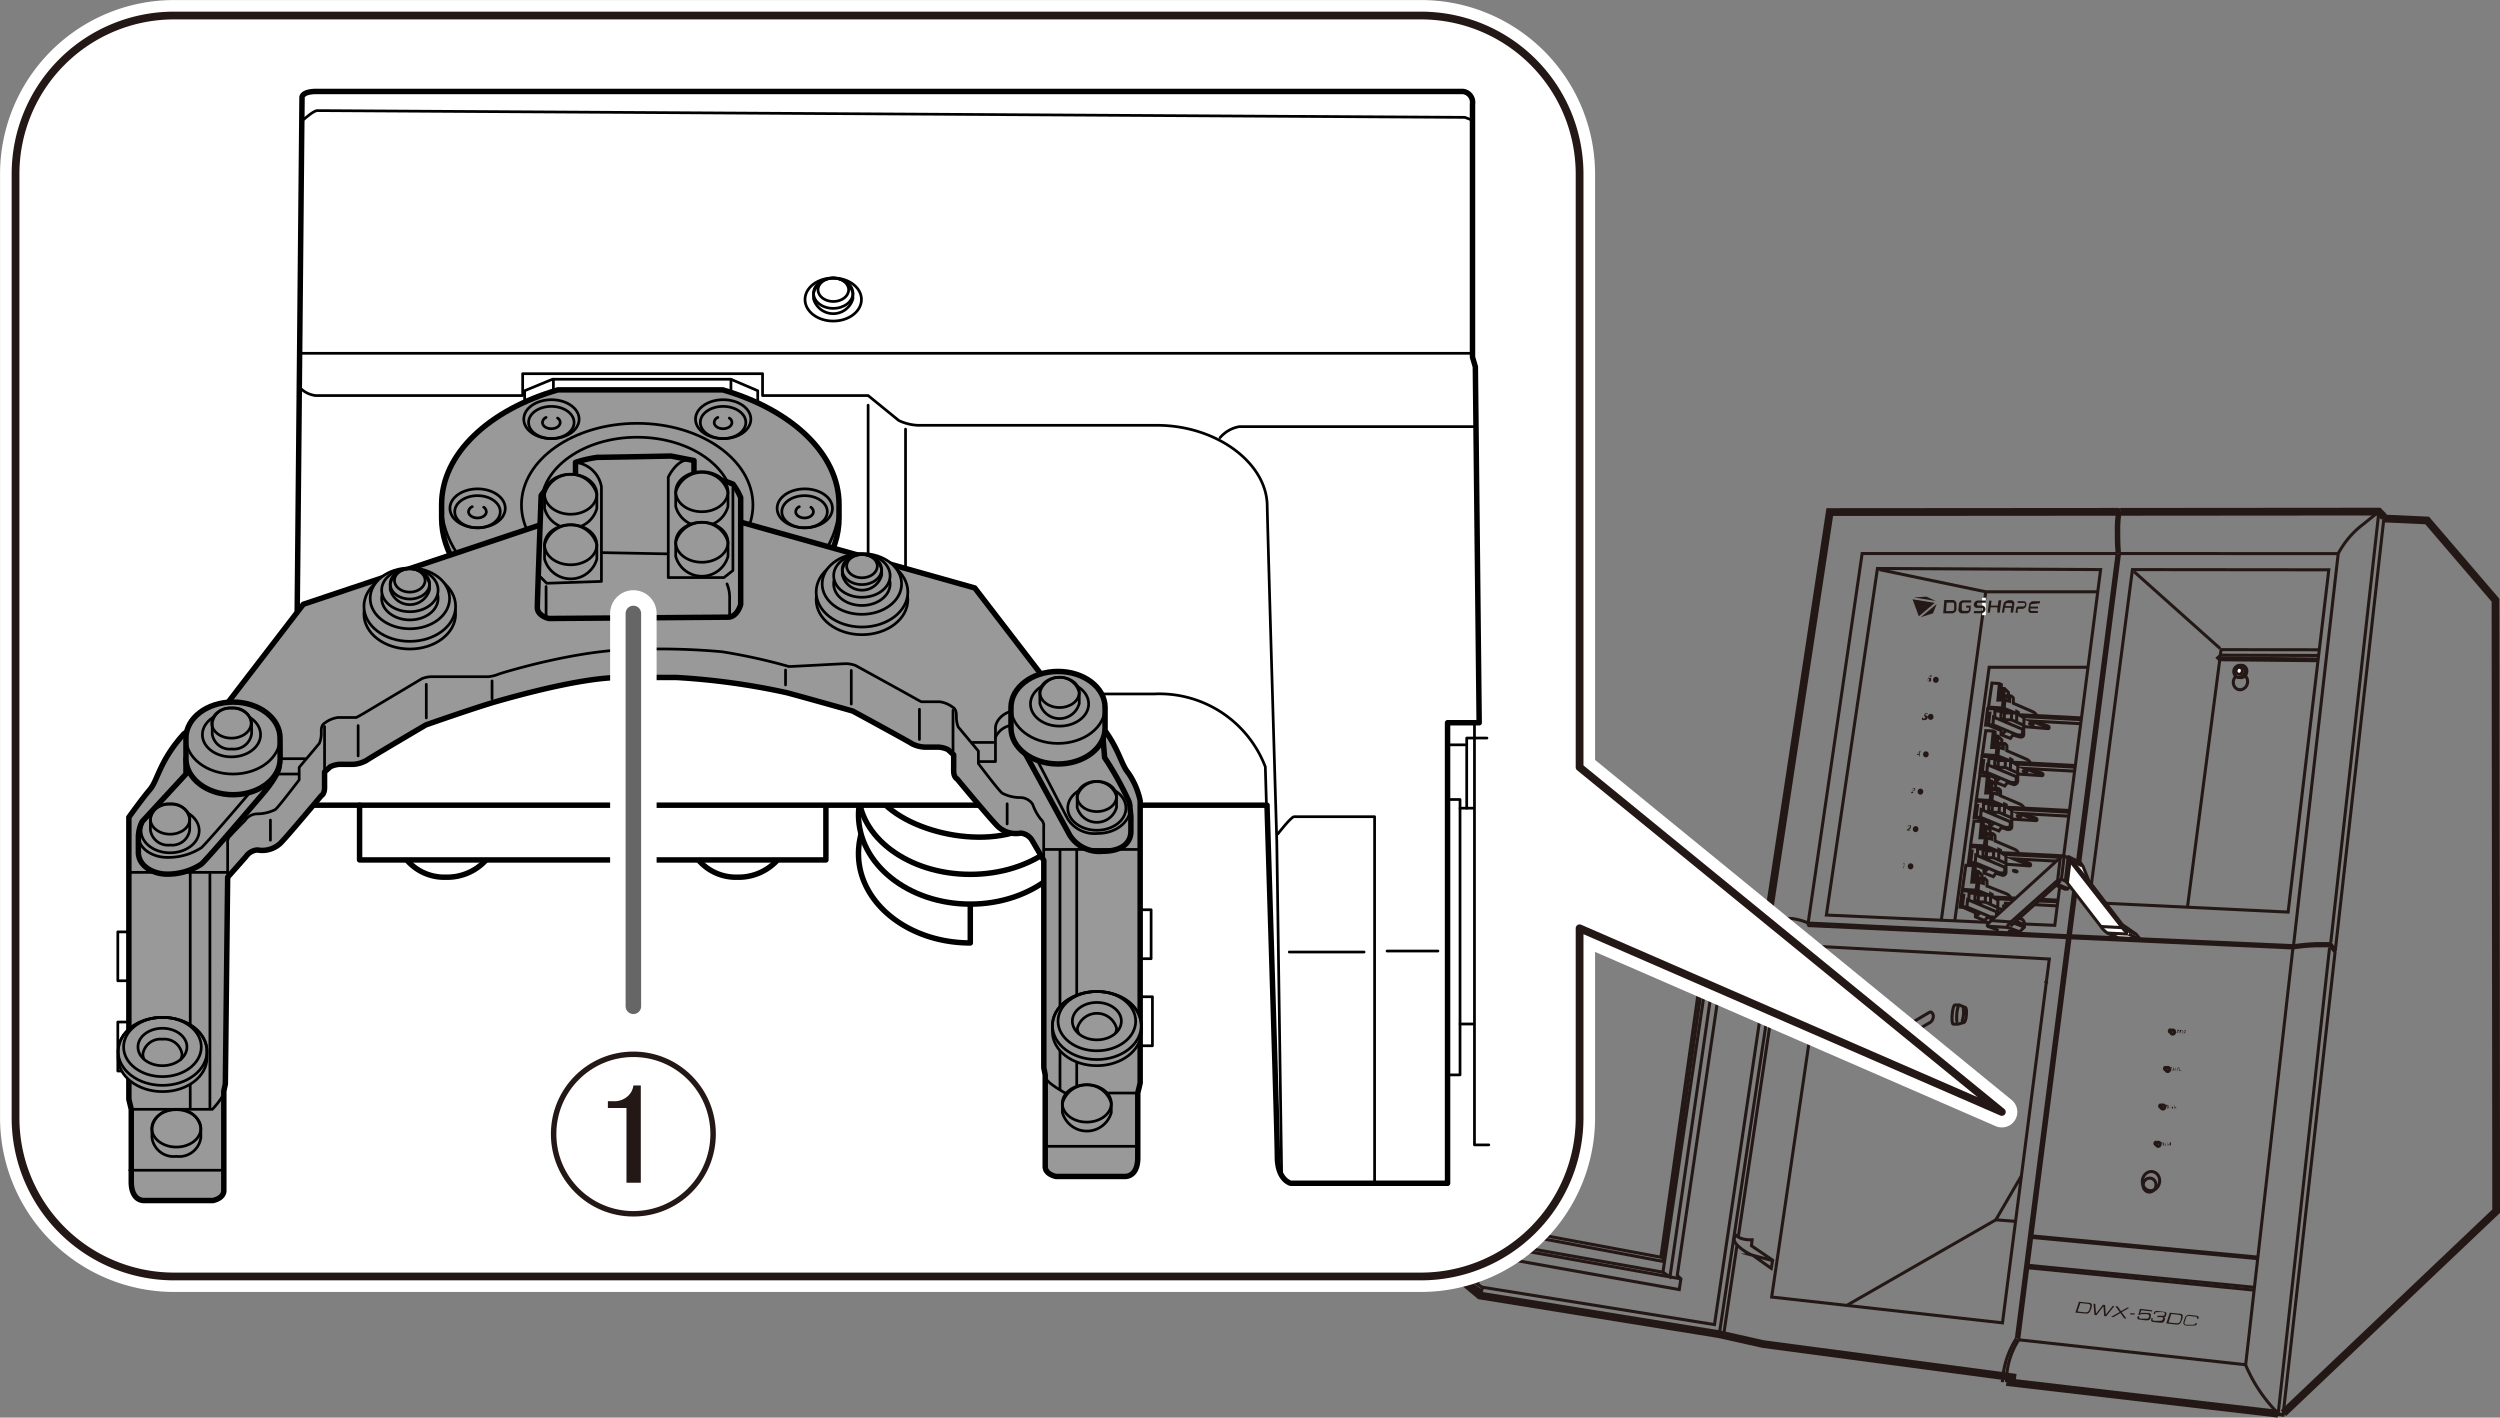 <svg xmlns="http://www.w3.org/2000/svg" width="80.63mm" height="45.72mm" viewBox="0 0 228.54 129.59"><rect x="0" y="0" width="228.54" height="129.59" fill="#808080" stroke="none"/><defs><style>.cls-1,.cls-10,.cls-11,.cls-13,.cls-14,.cls-18,.cls-19,.cls-2,.cls-23,.cls-24,.cls-5,.cls-6,.cls-7,.cls-8{fill:none;}.cls-1,.cls-10,.cls-11,.cls-13,.cls-14,.cls-16,.cls-2,.cls-24,.cls-4,.cls-5,.cls-6,.cls-7,.cls-8,.cls-9{stroke:#231815;}.cls-1,.cls-2,.cls-9{stroke-miterlimit:10;}.cls-1,.cls-13{stroke-width:0.71px;}.cls-10,.cls-11,.cls-14,.cls-2,.cls-4,.cls-5,.cls-6,.cls-7,.cls-8,.cls-9{stroke-width:0.28px;}.cls-3{fill:#231815;}.cls-12,.cls-15,.cls-16,.cls-17,.cls-22,.cls-25,.cls-26,.cls-4,.cls-9{fill:#fff;}.cls-11,.cls-15,.cls-16,.cls-17,.cls-18,.cls-19,.cls-20,.cls-21,.cls-22,.cls-4{stroke-linejoin:round;}.cls-5{stroke-miterlimit:10;}.cls-6{stroke-miterlimit:9.96;}.cls-7{stroke-miterlimit:10;}.cls-8{stroke-miterlimit:10;}.cls-10{stroke-miterlimit:10;}.cls-13,.cls-14{stroke-miterlimit:10;}.cls-15,.cls-23,.cls-25{stroke:#fff;}.cls-15{stroke-width:2.83px;}.cls-16{stroke-width:0.71px;}.cls-17,.cls-18,.cls-19,.cls-20,.cls-21,.cls-22{stroke:#000;}.cls-17,.cls-18,.cls-19,.cls-20,.cls-21,.cls-22,.cls-25,.cls-26{stroke-linecap:round;}.cls-17,.cls-18,.cls-20,.cls-24{stroke-width:0.5px;}.cls-19,.cls-21,.cls-22{stroke-width:0.25px;}.cls-20,.cls-21{fill:#999;}.cls-23{stroke-width:1.5px;}.cls-25{stroke-width:4.25px;}.cls-26{stroke:#666;stroke-width:1.42px;}</style></defs><g id="レイヤー_3" data-name="レイヤー 3"><g id="レイヤー_3-2" data-name="レイヤー 3"><polyline class="cls-1" points="217.94 47.4 221.88 47.58 228.13 54.87 228.19 110.72 208.74 129.19"/><polyline class="cls-2" points="193.76 50.6 189.26 85.54 209.66 86.45"/><polyline class="cls-2" points="217.94 47.26 213.49 86.83 213.31 86.84"/><polyline class="cls-1" points="193.82 46.79 217.46 46.77 217.94 47.26"/><path class="cls-2" d="M193.76,50.6a17.88,17.88,0,0,1-.07-1.94,9,9,0,0,1,.13-1.87"/><polyline class="cls-2" points="209.73 86.64 209.66 86.47 213.75 50.61 193.76 50.6"/><path class="cls-2" d="M209.66,86.46a17.66,17.66,0,0,1,2.18-.2h1.07a.22.22,0,0,1,.19.06l.39.5"/><polyline class="cls-2" points="193.54 50.6 189.04 85.54 165.29 84.38"/><path class="cls-2" d="M193.6,46.79a8.33,8.33,0,0,0-.13,1.87,17.88,17.88,0,0,0,.07,1.94"/><polyline class="cls-1" points="193.81 46.84 193.6 46.79 167.27 46.81 161.62 84.01 161.67 84.16"/><path class="cls-2" d="M213.75,50.61a8.17,8.17,0,0,1,2-2.46l1.72-1.38-4.4,39.4"/><polyline class="cls-2" points="165.29 84.4 170.23 50.6 193.54 50.6"/><path class="cls-2" d="M161.62,84a.23.23,0,0,1,.2-.1l2,.07a5.58,5.58,0,0,1,1.5.42"/><polygon class="cls-3" points="192.24 119.28 192.44 119.3 192.5 120.18 193.14 119.38 193.28 119.4 192.54 120.33 192.36 120.31 192.29 119.41 191.65 120.23 191.47 120.21 191.38 119.18 191.54 119.2 191.61 120.08 192.24 119.28"/><path class="cls-3" d="M190.05,119l.84.09c.35,0,.41.15.28.54s-.26.5-.61.44l-.84-.08Zm1,.57c.1-.29,0-.35-.15-.37l-.72-.08-.26.77.7.08c.17,0,.3,0,.4-.3Z"/><polygon class="cls-3" points="194.65 119.55 194.47 119.53 193.89 119.86 193.59 119.43 193.38 119.41 193.77 119.94 192.99 120.38 193.2 120.41 193.84 120.03 194.19 120.52 194.39 120.54 193.96 119.96 194.65 119.55"/><path class="cls-3" d="M194.74,120.06l.4,0,0,.11-.41,0Z"/><path class="cls-3" d="M195.62,119.65l1.12.13,0,.11-1-.11-.1.31h0c.08-.08.14-.09.35-.07l.34,0c.24,0,.35.1.28.32l0,.12c-.06.17-.14.27-.5.24l-.47-.06c-.24,0-.29-.12-.22-.32v0h.13c0,.13,0,.21.15.23l.39,0c.29,0,.32,0,.38-.2v0c0-.14,0-.19-.22-.22l-.4,0c-.11,0-.18,0-.25.08h-.12Z"/><path class="cls-3" d="M197.26,120.28l.4,0c.18,0,.2,0,.23-.14s0-.17-.18-.19l-.41,0c-.19,0-.26,0-.29.1l0,.07h-.13v-.06a.31.31,0,0,1,.38-.21l.5.06c.28,0,.32.11.27.29s-.1.2-.24.22h0c.11,0,.16.07.1.25s-.1.28-.5.24l-.44-.05c-.28,0-.35-.11-.28-.29v-.07h.13c-.05.16-.05.21.15.24l.4,0c.27,0,.31,0,.37-.14s0-.18-.12-.19l-.43,0Z"/><path class="cls-3" d="M198.36,120l.84.09c.35,0,.41.15.28.54s-.26.5-.61.45l-.84-.1Zm1,.57c.09-.29,0-.35-.16-.37l-.71-.08-.25.77.71.08c.17,0,.3,0,.4-.3Z"/><path class="cls-3" d="M200.38,121.1l-.5,0c-.13,0-.23-.07-.17-.24l.12-.37a.26.26,0,0,1,.31-.19l.5.06c.13,0,.23,0,.19.19H201v0c0-.13,0-.25-.25-.28l-.54-.06a.41.41,0,0,0-.49.29v0l-.09.27c-.09.25,0,.38.25.41l.53,0c.29,0,.38,0,.44-.22h-.13C200.63,121.09,200.57,121.12,200.38,121.1Z"/><polygon class="cls-2" points="194.94 52.07 212.89 52.09 209.17 83.38 190.97 82.5 194.94 52.07"/><polyline class="cls-2" points="202.97 59.91 203.04 59.39 212 59.4"/><line class="cls-2" x1="199.97" y1="82.92" x2="202.92" y2="60.32"/><line class="cls-2" x1="195.08" y1="52.25" x2="202.95" y2="59.28"/><polyline class="cls-2" points="181.78 84.32 166.96 83.65 171.63 51.97 192.03 52.07 188.65 78.26"/><polyline class="cls-2" points="188.29 81.07 187.84 84.59 185.09 84.47"/><polygon class="cls-2" points="166.66 86.54 187.34 87.67 183.06 120.93 161.96 118.57 166.66 86.54"/><polyline class="cls-2" points="191.75 54.1 181.53 54.1 177.47 84.11"/><polyline class="cls-2" points="190.87 61 181.84 61 178.7 84.16"/><line class="cls-2" x1="171.81" y1="52.07" x2="181.53" y2="54.1"/><polyline class="cls-2" points="184.24 111.65 182.45 111.51 184.79 107.49"/><line class="cls-2" x1="182.45" y1="111.51" x2="168.83" y2="119.33"/><line class="cls-2" x1="165.29" y1="84.4" x2="165.31" y2="84.61"/><path class="cls-2" d="M183.05,126.35a8.16,8.16,0,0,1,1.28-4"/><path class="cls-2" d="M206.49,129.12l2.22.24,4.75-42.3s-.34-.46-.41-.54a.19.19,0,0,0-.18-.06H211.8a17.65,17.65,0,0,0-2.19.2l-4.32,38.1-20.74-2.28"/><path class="cls-2" d="M183.42,126.34a7,7,0,0,1,1.14-3.88"/><line class="cls-1" x1="208.26" y1="129.24" x2="183.42" y2="126.34"/><line class="cls-2" x1="212.96" y1="86.63" x2="208.26" y2="129.24"/><path class="cls-2" d="M205.29,124.79a14,14,0,0,0,3,4.45l.45.12"/><polyline class="cls-2" points="184.33 122.33 189.01 85.72 165.24 84.61"/><polyline class="cls-2" points="184.54 122.46 185.37 115.89 206.06 117.94"/><polyline class="cls-2" points="206.07 117.68 185.4 115.67 185.73 113.12 206.38 115.06"/><polyline class="cls-2" points="209.62 86.66 189.24 85.73 185.75 112.98 206.39 114.92"/><path class="cls-4" d="M194,84.51l1.28.89.28.34c.06.08-.05.07-.05.07l-1.87-.09-.93-.39a2.12,2.12,0,0,1-.66-.64l-3-3.89c-.22-.3-.25-.25-.25-.25l.26-2.19c0-.1.13,0,.13,0l1,.5.23.33.53,1.32Z"/><line class="cls-2" x1="186.96" y1="89.66" x2="187.15" y2="89.93"/><path class="cls-2" d="M183.55,85.13l1.07.05.44-.42v-.21a.55.55,0,0,0-.19-.5l-.28-.11,3.36-3,.81.34H189l.19-.21"/><path class="cls-2" d="M188.73,80.5l-.27-.12a1.12,1.12,0,0,0-.64.34l-4,3.57-.22.24s-.18.19,0,.26l1,.39"/><line class="cls-2" x1="187.95" y1="80.92" x2="188.38" y2="80.52"/><line class="cls-2" x1="188.03" y1="80.82" x2="188.99" y2="81.22"/><path class="cls-2" d="M189,78.4l-.26-.14s-.18-.07-.69.4l-6,5.47-.35.37s-.13.14.09.21l.91.34"/><line class="cls-2" x1="181.67" y1="84.67" x2="183.62" y2="84.79"/><line class="cls-2" x1="181.97" y1="84.15" x2="183.84" y2="84.28"/><line class="cls-2" x1="184.6" y1="83.94" x2="183.79" y2="84.66"/><line class="cls-2" x1="185.07" y1="84.55" x2="184.3" y2="84.23"/><line class="cls-2" x1="185.07" y1="84.76" x2="184.14" y2="84.4"/><ellipse class="cls-5" cx="198.62" cy="94.35" rx="0.19" ry="0.17" transform="translate(70.56 273.1) rotate(-79.79)"/><ellipse class="cls-5" cx="198.4" cy="94.25" rx="0.1" ry="0.09" transform="translate(70.47 272.8) rotate(-79.79)"/><ellipse class="cls-5" cx="198.17" cy="97.76" rx="0.19" ry="0.17" transform="translate(66.83 275.47) rotate(-79.79)"/><ellipse class="cls-5" cx="197.95" cy="97.67" rx="0.1" ry="0.09" transform="translate(66.74 275.18) rotate(-79.79)"/><path class="cls-3" d="M198.56,97.77h0l0,.08a.06.06,0,0,1-.06,0,0,0,0,0,1-.05,0l0-.06v-.17l0-.06h.11l0,.07h0v0h-.08v.23h.08Z"/><path class="cls-3" d="M198.6,97.89l.09-.32h0l.08.33h0v-.1h-.09l0,.1Zm.06-.13h.08v-.1Z"/><path class="cls-3" d="M198.82,97.9v-.32h0l.13.26v-.25h0v.32h0l-.1-.26v.25Z"/><path class="cls-3" d="M199.18,97.81h0a.09.09,0,0,1,0,.07.06.06,0,0,1-.06,0,0,0,0,0,1-.05,0,.07.07,0,0,1,0-.06.25.25,0,0,1,0-.17l0-.06h.06l.05,0a.11.11,0,0,1,0,.07h0v0h-.08v.23h.08A.06.06,0,0,0,199.18,97.81Z"/><path class="cls-3" d="M199.24,97.92v-.31h.16v0h-.13v.1h.12v0h-.11v.11h.13v0Z"/><path class="cls-3" d="M199.44,97.93v-.31h0v.28h.1v0Z"/><path class="cls-3" d="M198.87,94.44v-.31H199v0h-.12v.1H199v0h-.11v.11H199v0Z"/><path class="cls-3" d="M199.05,94.45v-.31h.13a0,0,0,0,1,0,0,0,0,0,0,1,0,0,.06.06,0,0,1,0,.06,0,0,0,0,1,0,0h0v0l0,.09h0l0-.06v0h-.06v.16Zm0-.17h.08v0a0,0,0,0,0,0,0,0,0,0,0,0,0,0h-.07Z"/><path class="cls-3" d="M199.26,94.46v-.31h.14v.13a.05.05,0,0,1-.05,0h0v0l0,.09h0v-.12h0v.14Zm0-.17h.09v0a0,0,0,0,0,0,0h-.06Z"/><path class="cls-3" d="M199.48,94.32a.18.18,0,0,1,0-.12.08.08,0,0,1,.07,0s0,0,0,0a.09.09,0,0,1,0,.06.11.11,0,0,1,0,.08.11.11,0,0,1,0,.08s0,0,0,.06a0,0,0,0,1,0,0,.09.09,0,0,1-.06,0,.33.33,0,0,1,0-.06A.13.13,0,0,1,199.48,94.32Zm0,0a.14.14,0,0,0,0,.09s0,0,.05,0,0,0,.05,0a.14.14,0,0,0,0-.09v-.07l0,0a0,0,0,0,0,0,0,.05.05,0,0,0-.05,0A.17.17,0,0,0,199.48,94.32Z"/><path class="cls-3" d="M199.69,94.49v-.31h.13v.13a.05.05,0,0,1,0,0h0v0l0,.09h0l0-.07v-.05h-.05v.14Zm0-.18h.09v-.06h-.1Z"/><ellipse class="cls-5" cx="197.74" cy="101.2" rx="0.19" ry="0.17" transform="translate(63.08 277.87) rotate(-79.79)"/><ellipse class="cls-5" cx="197.51" cy="101.11" rx="0.1" ry="0.09" transform="translate(62.99 277.57) rotate(-79.79)"/><ellipse class="cls-5" cx="197.3" cy="104.61" rx="0.19" ry="0.17" transform="translate(59.37 280.24) rotate(-79.79)"/><ellipse class="cls-6" cx="196.5" cy="108.32" rx="0.64" ry="0.59" transform="translate(54.46 282.03) rotate(-79.59)"/><ellipse class="cls-5" cx="196.64" cy="107.97" rx="0.88" ry="0.79" transform="translate(55.52 282.36) rotate(-79.79)"/><ellipse class="cls-5" cx="197.07" cy="104.52" rx="0.1" ry="0.09" transform="translate(59.28 279.94) rotate(-79.79)"/><path class="cls-3" d="M198,101.33V101h.15v.14H198Zm0-.17h.06s0,0,0,0,0,0,0,0a0,0,0,0,0,0,0H198Z"/><path class="cls-3" d="M198.12,101.33l.09-.32h0l.09.33h0l0-.1h-.09v.1Zm.07-.13h.07v-.1Z"/><path class="cls-3" d="M198.48,101h0v.26s0,0,0,0h-.1V101h0v.27h.08a.11.11,0,0,0,0-.08Z"/><path class="cls-3" d="M198.57,101.24h0s0,0,0,0h.06a0,0,0,0,0,0,0h-.08v-.12l0,0h.08s0,0,0,0v0h0v0h-.08v.06h.1v.16h-.1l0,0A.14.14,0,0,1,198.57,101.24Z"/><path class="cls-3" d="M198.78,101.35V101h.15v0h-.12v.09h.12v0h-.12v.13H199v0Z"/><path class="cls-3" d="M197.54,104.71v-.31h.1v.14h-.11v.17Zm0-.16h.08v-.08h-.07Z"/><path class="cls-3" d="M197.71,104.57a.24.24,0,0,1,0-.12s0,0,.07,0h.05l0,.06a.14.14,0,0,1,0,.09.11.11,0,0,1,0,.08.09.09,0,0,1,0,.06,0,0,0,0,1,0,0,0,0,0,0,1-.05,0s0,0,0-.06A.13.13,0,0,1,197.71,104.57Zm0,0a.14.14,0,0,0,0,.09.05.05,0,0,0,0,0s0,0,.05,0v-.21h-.08a.17.17,0,0,0,0,.12Z"/><path class="cls-3" d="M198,104.73l0-.31h0v.21l0-.21h0v.16a.24.24,0,0,1,0,.12v-.07l0-.2h0l-.06.31h0l0-.24v0l0,.24Z"/><path class="cls-3" d="M198.16,104.74v-.31h.14v0h-.12v.09h.11v0h-.11v.11h.12v0Z"/><path class="cls-3" d="M198.34,104.75v-.31h.12a0,0,0,0,1,0,0v.1a0,0,0,0,1,0,0h0v0l0,.09h0v-.11h0v.14Zm0-.17h.08v0a0,0,0,0,0,0,0h-.09Z"/><path class="cls-3" d="M174.05,79.36H174l.08-.43L174,79l-.07,0V79l.1-.07.07-.07h0Z"/><path class="cls-3" d="M174.63,75.86v.06h-.34v0l.06-.08.09-.08.15-.12a.35.35,0,0,0,0-.08.09.09,0,0,0,0-.07.09.09,0,0,0-.06,0,.11.11,0,0,0-.08,0,.2.2,0,0,0,0,.08h-.06a.37.37,0,0,1,.07-.12.25.25,0,0,1,.12,0,.12.12,0,0,1,.1,0,.11.11,0,0,1,0,.11.14.14,0,0,1,0,.06l0,.07-.12.1-.08.07,0,0Z"/><path class="cls-3" d="M174.81,72.35h.06a.14.14,0,0,0,0,.09h0a.12.12,0,0,0,.08,0,.14.14,0,0,0,.05-.08.11.11,0,0,0,0-.08l-.06,0h-.05v-.06H175a.08.08,0,0,0,0-.07.06.06,0,0,0,0-.06h-.12a.25.25,0,0,0,0,.07h-.06a.41.41,0,0,1,.07-.11.2.2,0,0,1,.11,0h.07l0,.06v.13l-.06,0a.08.08,0,0,1,0,0,.14.14,0,0,1,0,.09.21.21,0,0,1-.07.12.19.19,0,0,1-.13.05.13.13,0,0,1-.1,0A.17.17,0,0,1,174.81,72.35Z"/><path class="cls-3" d="M175.43,69.15l0-.13h-.21V69l.29-.37h.05l-.07.37h.07V69h-.07v.13Zm0-.19.05-.26-.2.26Z"/><path class="cls-3" d="M175.74,65.6h.06a.11.11,0,0,0,0,.08h.06a.09.09,0,0,0,.08,0,.19.19,0,0,0,.05-.1.14.14,0,0,0,0-.09.09.09,0,0,0-.07,0,0,0,0,0,0,0,0l-.05,0h0l.1-.28h.25v.06h-.2l0,.15.1,0a.11.11,0,0,1,.1.06.29.29,0,0,1,0,.13.24.24,0,0,1-.07.13.17.17,0,0,1-.14.07.12.12,0,0,1-.1,0A.11.11,0,0,1,175.74,65.6Z"/><path class="cls-3" d="M176.52,61.88h-.06v-.06a.06.06,0,0,0-.06,0h-.05a.18.18,0,0,0,0,.07.35.35,0,0,0-.05.13.18.18,0,0,1,.07-.05h.06a.09.09,0,0,1,.1.05.24.24,0,0,1,0,.12.18.18,0,0,1,0,.1.16.16,0,0,1-.07.07h-.08a.11.11,0,0,1-.11-.06.37.37,0,0,1,0-.21.52.52,0,0,1,.1-.23.16.16,0,0,1,.13-.06.08.08,0,0,1,.09,0A.11.11,0,0,1,176.52,61.88Zm-.29.24v.07l0,.05h.05a.09.09,0,0,0,.07,0,.15.15,0,0,0,0-.09.07.07,0,0,0,0-.09,0,0,0,0,0-.06,0,.08.08,0,0,0-.07,0A.21.21,0,0,0,176.23,62.12Z"/><ellipse class="cls-7" cx="174.66" cy="79.2" rx="0.14" ry="0.12" transform="translate(69.39 239.5) rotate(-81.1)"/><ellipse class="cls-7" cx="175.11" cy="75.79" rx="0.14" ry="0.12" transform="translate(73.15 237.07) rotate(-81.1)"/><ellipse class="cls-7" cx="175.56" cy="72.36" rx="0.14" ry="0.12" transform="translate(76.91 234.62) rotate(-81.1)"/><ellipse class="cls-7" cx="176.05" cy="68.96" rx="0.14" ry="0.12" transform="translate(80.69 232.22) rotate(-81.1)"/><ellipse class="cls-7" cx="176.5" cy="65.53" rx="0.14" ry="0.12" transform="translate(84.45 229.77) rotate(-81.1)"/><ellipse class="cls-7" cx="176.97" cy="62.15" rx="0.14" ry="0.12" transform="translate(88.19 227.37) rotate(-81.1)"/><path class="cls-2" d="M176.37,93.51a.61.61,0,0,0,.33-.41.47.47,0,0,0-.15-.57.19.19,0,0,0-.15,0l-1.81,1.07a.6.6,0,0,0-.27.4c-.07.27,0,.49.15.56h.09Z"/><path class="cls-2" d="M179.53,93.47c.09,0,.2-.29.23-.68s0-.69-.12-.7l-.54-.22h-.39c-.1,0-.21.37-.25.86s0,.88.09.89H179Z"/><path class="cls-2" d="M179.11,91.91c-.09,0-.2.34-.23.79s0,.82.09.83"/><path class="cls-2" d="M179.38,92.06c.09,0,.15.32.11.71s-.14.68-.23.67"/><polyline class="cls-2" points="211.94 59.92 203.01 59.89 202.72 60.14 202.88 60.31 211.9 60.4"/><line class="cls-2" x1="202.78" y1="60.15" x2="211.9" y2="60.25"/><ellipse class="cls-8" cx="204.82" cy="62.34" rx="0.72" ry="0.65" transform="translate(89.47 242.71) rotate(-74.33)"/><path class="cls-9" d="M204.72,61.93a.53.53,0,0,0,.65-.41h0a.54.54,0,0,0-.34-.69l-.16,0a.57.57,0,0,0-.66.47.58.58,0,0,0,.35.62Z"/><polyline class="cls-2" points="184.34 65.22 183.21 64.75 183.04 64.72 181.78 64.64 182.1 62.44 182.78 62.49 182.96 62.59 182.93 62.88 183.1 62.88"/><path class="cls-2" d="M182.78,62.51,182.64,64l.5,0h.15l.41.11v-.38a.24.24,0,0,1,.21-.08"/><path class="cls-2" d="M186.15,65.4c0-.19-.31-.33-.31-.33l-1.79-.78v-.43c0-.17-.25-.24-.25-.24h-.2V63.3l-.36-.36-.15,0L183,64"/><polyline class="cls-2" points="183.24 62.92 183.13 64 183.04 64.72"/><line class="cls-2" x1="182.93" y1="62.88" x2="182.83" y2="63.95"/><line class="cls-2" x1="183.59" y1="63.6" x2="183.18" y2="63.6"/><line class="cls-2" x1="183.7" y1="63.76" x2="183.15" y2="63.72"/><line class="cls-2" x1="183.28" y1="64.03" x2="183.21" y2="64.75"/><path class="cls-2" d="M185,66.3v.85c0,.3-.37.22-.37.22l-.62-.18-.23.31-.85-.34v-.38l-1.2-.5h-.21l.18-1.49.66,0,0,.79"/><path class="cls-2" d="M181.7,65.19h.21l-.14,1.07h.42l2.14.89s.54.16.56-.11a2.28,2.28,0,0,0,0-.37l-2.65-1.12-.05.64"/><polyline class="cls-2" points="184.35 65.98 184.37 65.05 184.51 65.13 184.51 65.31 185.03 65.62 185.01 66.31 183.87 65.8 183.91 65.04"/><polyline class="cls-2" points="182.4 64.99 182.94 65.02 183.24 65.18 183.88 65.17 182.92 64.84 182.41 64.81"/><line class="cls-2" x1="182.9" y1="65.84" x2="182.94" y2="65.02"/><polyline class="cls-2" points="182.91 65.66 183.35 65.8 183.87 65.8"/><line class="cls-2" x1="183.24" y1="65.18" x2="183.22" y2="65.76"/><line class="cls-2" x1="183.31" y1="65.79" x2="183.47" y2="66.05"/><line class="cls-2" x1="182.98" y1="67.16" x2="183.38" y2="66.8"/><line class="cls-2" x1="184.58" y1="65.34" x2="190.29" y2="65.63"/><line class="cls-2" x1="184.81" y1="65.5" x2="190.29" y2="65.79"/><polyline class="cls-2" points="190.22 66.16 185.7 65.91 187.16 66.5"/><path class="cls-2" d="M186.24,66l1,.38a.14.14,0,0,1,.08.15c0,.11-.19.07-.19.07L185,66.42"/><ellipse class="cls-10" cx="185.7" cy="66.19" rx="0.05" ry="0.18" transform="translate(72.24 227.41) rotate(-74.48)"/><polyline class="cls-2" points="183.77 69.56 182.64 69.1 182.47 69.07 181.22 68.98 181.53 66.79 182.22 66.83 182.39 66.93 182.37 67.22 182.53 67.22"/><path class="cls-2" d="M182.22,66.83l-.15,1.5.5,0,.14,0,.42.11v-.38a.24.24,0,0,1,.21-.08"/><path class="cls-2" d="M185.58,69.75c0-.2-.31-.34-.31-.34l-1.81-.78V68.2c0-.17-.25-.23-.25-.23H183v-.33l-.36-.35-.14,0-.11,1.07"/><polyline class="cls-2" points="182.67 67.27 182.56 68.34 182.47 69.07"/><line class="cls-2" x1="182.37" y1="67.22" x2="182.26" y2="68.29"/><line class="cls-2" x1="183.02" y1="67.95" x2="182.61" y2="67.94"/><line class="cls-2" x1="183.13" y1="68.11" x2="182.58" y2="68.07"/><line class="cls-2" x1="182.71" y1="68.37" x2="182.64" y2="69.1"/><path class="cls-2" d="M184.45,70.64v.76a.37.37,0,0,1-.34.33l-.6-.2-.24.32-.84-.34v-.39l-1.2-.5H181l.19-1.49.65.05-.07.79"/><path class="cls-2" d="M181.13,69.53h.21l-.13,1.07h.41l2.14.9s.54.15.56-.12V71l-2.63-1.09-.06.64"/><polyline class="cls-2" points="183.78 70.33 183.81 69.4 183.94 69.47 183.94 69.65 184.46 69.97 184.45 70.66 183.3 70.15 183.34 69.38"/><polyline class="cls-2" points="181.83 69.33 182.37 69.36 182.67 69.52 183.31 69.52 182.35 69.18 181.83 69.16"/><line class="cls-2" x1="182.33" y1="70.18" x2="182.37" y2="69.36"/><polyline class="cls-2" points="182.35 70.01 182.78 70.15 183.3 70.15"/><line class="cls-2" x1="182.67" y1="69.52" x2="182.66" y2="70.1"/><line class="cls-2" x1="182.75" y1="70.14" x2="182.89" y2="70.39"/><line class="cls-2" x1="182.41" y1="71.51" x2="182.81" y2="71.14"/><line class="cls-2" x1="184.01" y1="69.68" x2="189.72" y2="69.98"/><line class="cls-2" x1="184.24" y1="69.84" x2="189.72" y2="70.13"/><polyline class="cls-2" points="189.66 70.5 185.13 70.25 186.59 70.84"/><path class="cls-2" d="M185.67,70.3l1,.38a.16.16,0,0,1,.09.15c0,.11-.19.07-.19.07l-2.09-.14"/><ellipse class="cls-10" cx="185.13" cy="70.53" rx="0.05" ry="0.18" transform="translate(67.63 230.04) rotate(-74.48)"/><polyline class="cls-2" points="183.22 73.67 182.09 73.21 181.92 73.18 180.67 73.1 180.98 70.9 181.67 70.94 181.84 71.05 181.82 71.33 181.98 71.33"/><path class="cls-2" d="M181.67,71l-.14,1.49.49,0h.15l.42.12v-.39a.21.21,0,0,1,.21-.07"/><path class="cls-2" d="M185,73.86c0-.19-.31-.34-.31-.34l-1.81-.77v-.43c0-.18-.25-.24-.25-.24h-.19v-.33l-.37-.35-.15,0-.1,1.07"/><polyline class="cls-2" points="182.12 71.38 182.01 72.46 181.92 73.18"/><line class="cls-2" x1="181.82" y1="71.33" x2="181.71" y2="72.4"/><line class="cls-2" x1="182.47" y1="72.06" x2="182.06" y2="72.05"/><line class="cls-2" x1="182.58" y1="72.22" x2="182.03" y2="72.18"/><line class="cls-2" x1="182.16" y1="72.48" x2="182.09" y2="73.21"/><path class="cls-2" d="M183.91,74.75v.83c0,.3-.38.25-.38.25l-.57-.18-.23.31-.85-.34v-.39l-1.2-.49h-.21l.19-1.5.66,0,0,.8"/><path class="cls-2" d="M180.57,73.64h.21l-.14,1.07h.41l2.15.89s.54.16.56-.11a2.28,2.28,0,0,0,0-.37L181.11,74l-.05.65"/><polyline class="cls-2" points="183.23 74.44 183.26 73.51 183.4 73.58 183.39 73.76 183.91 74.08 183.9 74.77 182.75 74.26 182.79 73.49"/><polyline class="cls-2" points="181.29 73.44 181.82 73.48 182.13 73.64 182.76 73.63 181.81 73.29 181.29 73.27"/><line class="cls-2" x1="181.79" y1="74.29" x2="181.82" y2="73.48"/><polyline class="cls-2" points="181.8 74.12 182.24 74.26 182.75 74.26"/><line class="cls-2" x1="182.13" y1="73.64" x2="182.11" y2="74.22"/><line class="cls-2" x1="182.2" y1="74.25" x2="182.35" y2="74.51"/><line class="cls-2" x1="181.86" y1="75.62" x2="182.26" y2="75.26"/><line class="cls-2" x1="183.47" y1="73.8" x2="189.18" y2="74.09"/><line class="cls-2" x1="183.69" y1="73.95" x2="189.18" y2="74.25"/><polyline class="cls-2" points="189.11 74.61 184.59 74.36 186.05 74.96"/><path class="cls-2" d="M185.12,74.41l1,.39a.14.14,0,0,1,.09.14c0,.12-.19.07-.19.07l-2.09-.13"/><ellipse class="cls-10" cx="184.59" cy="74.64" rx="0.05" ry="0.18" transform="translate(63.27 232.52) rotate(-74.48)"/><polyline class="cls-2" points="182.69 77.82 181.57 77.36 181.39 77.33 180.14 77.25 180.46 75.05 181.14 75.1 181.31 75.2 181.29 75.48 181.46 75.49"/><path class="cls-2" d="M181.14,75.1,181,76.59l.5,0,.15,0,.41.12v-.38a.2.2,0,0,1,.21-.08"/><path class="cls-2" d="M184.51,78c0-.2-.32-.35-.32-.35l-1.81-.77v-.43c0-.18-.25-.24-.25-.24h-.2v-.32l-.36-.36-.15,0-.1,1.07"/><polyline class="cls-2" points="181.59 75.53 181.49 76.61 181.39 77.33"/><line class="cls-2" x1="181.29" y1="75.48" x2="181.19" y2="76.55"/><line class="cls-2" x1="181.94" y1="76.21" x2="181.54" y2="76.21"/><line class="cls-2" x1="182.05" y1="76.37" x2="181.51" y2="76.33"/><line class="cls-2" x1="181.64" y1="76.64" x2="181.57" y2="77.36"/><path class="cls-2" d="M183.38,78.93v.82a.29.29,0,0,1-.31.27h0l-.62-.2-.23.32-.85-.34v-.39l-1.19-.5h-.24l.19-1.49.65,0,0,.79"/><path class="cls-2" d="M180.07,77.8h.21l-.13,1.07h.41l2.14.89s.54.16.56-.11a2.29,2.29,0,0,0,0-.37l-2.64-1.12-.05.67"/><polyline class="cls-2" points="182.71 78.59 182.73 77.66 182.87 77.73 182.87 77.92 183.38 78.23 183.37 78.92 182.23 78.41 182.26 77.64"/><polyline class="cls-2" points="180.76 77.59 181.3 77.63 181.6 77.79 182.24 77.78 181.28 77.45 180.76 77.42"/><line class="cls-2" x1="181.26" y1="78.44" x2="181.3" y2="77.63"/><polyline class="cls-2" points="181.27 78.27 181.71 78.41 182.23 78.41"/><line class="cls-2" x1="181.6" y1="77.79" x2="181.58" y2="78.37"/><line class="cls-2" x1="181.67" y1="78.4" x2="181.82" y2="78.66"/><line class="cls-2" x1="181.34" y1="79.77" x2="181.73" y2="79.41"/><line class="cls-2" x1="182.94" y1="77.95" x2="188.65" y2="78.24"/><line class="cls-2" x1="183.16" y1="78.11" x2="188.39" y2="78.37"/><polyline class="cls-2" points="187.97 78.72 184.06 78.51 185.52 79.11"/><path class="cls-2" d="M184.6,78.56l.94.37a.15.15,0,0,1,.09.15c0,.12-.19.07-.19.07L183.36,79"/><ellipse class="cls-10" cx="184.06" cy="78.79" rx="0.05" ry="0.18" transform="matrix(0.27, -0.96, 0.96, 0.27, 58.89, 235.06)"/><polyline class="cls-2" points="181.95 81.87 180.82 81.41 180.65 81.38 179.4 81.3 179.71 79.1 180.4 79.14 180.57 79.25 180.55 79.53 180.72 79.53"/><path class="cls-2" d="M180.4,79.15l-.15,1.49.5,0,.14,0,.42.12v-.4a.25.25,0,0,1,.22-.08"/><path class="cls-2" d="M183.77,82.06c0-.2-.32-.34-.32-.34L181.64,81v-.44c0-.17-.25-.23-.25-.23h-.2V80l-.36-.35-.15,0-.1,1.07"/><polyline class="cls-2" points="180.85 79.58 180.74 80.65 180.65 81.38"/><line class="cls-2" x1="180.55" y1="79.53" x2="180.44" y2="80.6"/><line class="cls-2" x1="181.2" y1="80.26" x2="180.79" y2="80.26"/><line class="cls-2" x1="181.31" y1="80.42" x2="180.76" y2="80.37"/><line class="cls-2" x1="180.89" y1="80.68" x2="180.82" y2="81.41"/><polyline class="cls-2" points="182.12 84.02 181.68 83.84 181.44 84.16 180.59 83.82 180.59 83.44 179.39 82.92 179.18 82.92 179.37 81.42 180.02 81.47 179.97 82.26"/><line class="cls-2" x1="182.64" y1="82.95" x2="182.62" y2="83.56"/><path class="cls-2" d="M182.51,83.67v-.32l-2.64-1.11-.06.63"/><path class="cls-2" d="M179.31,81.84h.21l-.13,1.07h.41l2.14.9a1.17,1.17,0,0,0,.32,0"/><polyline class="cls-2" points="181.96 82.64 181.98 81.7 182.12 81.78 182.12 81.96 182.64 82.28 182.63 82.97 181.48 82.46 181.52 81.69"/><polyline class="cls-2" points="180.02 81.64 180.56 81.67 180.85 81.83 181.49 81.83 180.53 81.49 180.02 81.47"/><line class="cls-2" x1="180.52" y1="82.49" x2="180.56" y2="81.67"/><polyline class="cls-2" points="180.53 82.32 180.97 82.45 181.48 82.46"/><line class="cls-2" x1="180.85" y1="81.83" x2="180.84" y2="82.42"/><line class="cls-2" x1="180.93" y1="82.45" x2="181.08" y2="82.7"/><line class="cls-2" x1="180.6" y1="83.82" x2="180.99" y2="83.46"/><line class="cls-2" x1="186.52" y1="82.21" x2="188.11" y2="82.29"/><line class="cls-2" x1="182.19" y1="82" x2="184.21" y2="82.1"/><line class="cls-2" x1="186.37" y1="82.36" x2="188.1" y2="82.44"/><line class="cls-2" x1="182.42" y1="82.16" x2="184.09" y2="82.24"/><polyline class="cls-11" points="183.7 82.58 183.31 82.56 183.6 82.67"/><line class="cls-2" x1="188.07" y1="82.81" x2="185.98" y2="82.7"/><line class="cls-2" x1="183.1" y1="83.11" x2="182.64" y2="83.07"/><path class="cls-2" d="M183.3,82.91c-.1,0-.17-.07-.16-.1s.09,0,.19,0l.08,0"/><path class="cls-2" d="M194.58,85.4l.88.37"/><line class="cls-2" x1="189.23" y1="78.73" x2="188.99" y2="80.73"/><line class="cls-2" x1="188.69" y1="78.34" x2="188.45" y2="80.34"/><line class="cls-2" x1="188.33" y1="78.48" x2="188.1" y2="80.48"/><line class="cls-2" x1="192.05" y1="84.7" x2="193.98" y2="84.8"/><line class="cls-2" x1="192.71" y1="85.3" x2="194.53" y2="85.39"/><line class="cls-2" x1="193.96" y1="84.51" x2="194.46" y2="85.15"/><line class="cls-2" x1="190.87" y1="80.47" x2="189.23" y2="78.47"/><line class="cls-2" x1="189.54" y1="78.79" x2="190.33" y2="79.15"/><line class="cls-2" x1="195.24" y1="85.39" x2="194.34" y2="85.01"/><path class="cls-2" d="M189.07,78.49,194,84.8a3.68,3.68,0,0,0,.5.54"/><path class="cls-2" d="M204.87,60.8a.56.56,0,0,1,.32.74.58.58,0,0,1-.63.35"/><ellipse class="cls-8" cx="204.7" cy="61.32" rx="0.32" ry="0.29" transform="translate(90.37 241.85) rotate(-74.33)"/><rect class="cls-12" x="181.2" y="54.64" width="0.34" height="1.6"/><path class="cls-3" d="M177.74,54.86h0l-.1,1.21h.79a.42.42,0,0,0,.42-.36l0-.49a.35.35,0,0,0-.33-.37h-.82Zm.69,1h-.53l.06-.77h.54a.13.13,0,0,1,.14.12v0l0,.5a.16.16,0,0,1-.17.14Z"/><path class="cls-3" d="M180.24,55.36h-.5v.19H180v.15a.15.15,0,0,1-.13.14h-.39a.14.14,0,0,1-.14-.12v0l0-.5a.16.16,0,0,1,.16-.14h.7v-.2h-.7a.4.4,0,0,0-.42.35l-.05.49a.33.33,0,0,0,.31.35h.44a.38.38,0,0,0,.37-.34l0-.36Z"/><path class="cls-3" d="M181.06,55.36h-.23c-.06,0-.11,0-.1-.14a.12.12,0,0,1,.13-.12h.68l0-.2h-.72a.38.38,0,0,0-.38.34.29.29,0,0,0,.26.33h.45a.12.12,0,0,1,.11.1v.07a.14.14,0,0,1-.14.12h-.67v.2h.66a.39.39,0,0,0,.39-.32v-.05a.31.31,0,0,0-.28-.33h-.19Z"/><path class="cls-3" d="M184.45,54.93h0l0,.19H185c.1,0,.13.08.12.16a.18.18,0,0,1-.17.16h-.44a.2.2,0,0,0-.2.16l-.06.42h.2l0-.36,0,0h.4a.39.39,0,0,0,.39-.35.28.28,0,0,0-.2-.35h-.72Z"/><path class="cls-3" d="M182.69,54.92l-.06.44H182l.06-.45h-.22L181.7,56h.21l.06-.48h.62l0,.48h.22l.14-1.13h-.2S182.69,54.91,182.69,54.92Z"/><path class="cls-3" d="M183.55,54.9a.43.43,0,0,0-.41.35L183,56h.21l.06-.44h.58l-.05.44h.23l.11-.79a.3.3,0,0,0-.25-.34h-.36Zm-.21.5v-.13a.18.18,0,0,1,.17-.14h.31a.12.12,0,0,1,.12.11v.17h-.61v0Z"/><path class="cls-3" d="M186.48,55.15h0l0-.19h-.6a.4.4,0,0,0-.39.33l-.06.43a.27.27,0,0,0,.21.32h.65l0-.19h-.57a.12.12,0,0,1-.12-.1s0,0,0,0v-.12h.71l0-.18h-.69v-.1a.16.16,0,0,1,.15-.13Z"/><path class="cls-3" d="M174.84,54.79l.57,1.55h0l1.46-1.23h0l-2-.32Z"/><path class="cls-3" d="M176.12,54.54l-1.16.08h0l2,.32h0l-.87-.4Z"/><path class="cls-3" d="M176.7,56.08l.35-.87h0l-1.46,1.21h0l1.08-.34Z"/></g><polyline class="cls-13" points="184.3 125.95 161.18 122.87 157.17 121.97 157.17 121.97 135.28 118.43 133.64 117.06 134.09 115.43 134.79 113.95 135.04 114.14 139.97 77.59 140.26 77.36 159.15 83.1 161.62 83.24"/><line class="cls-14" x1="134.8" y1="117.21" x2="135.04" y2="114.14"/><polyline class="cls-14" points="135.28 118.43 135.55 117.68 156.73 121.09 162.24 84"/><polyline class="cls-14" points="135.41 118 134.03 117.05 134.24 116.47 134.63 116.73 134.8 116.28 134.62 115.75 134.98 114.77"/><polyline class="cls-14" points="134.03 117.05 134.78 117.2 135.52 117.7"/><line class="cls-14" x1="135.09" y1="117.37" x2="140.31" y2="77.84"/><path class="cls-14" d="M139.18,83.27l-1.7-1.16.19-2.09L141,77.08a.77.77,0,0,1,.46,0l1.22.37,1.86,1.26"/><polyline class="cls-14" points="139.52 80.86 138.24 79.99 139.83 78.55"/><polyline class="cls-14" points="138.24 79.99 137.83 80.3 137.48 82.11"/><polyline class="cls-14" points="137.67 80.02 137.83 80.3 139.42 81.38"/><polyline class="cls-14" points="140.89 77.52 141.36 77.13 142.8 78.11"/><polyline class="cls-14" points="135.9 114.54 136.18 114.8 153.51 117.89 153.66 116.91 153.33 116.59 158.07 84.27 158.6 84.42 158.82 83.72 158.68 83.33"/><polyline class="cls-14" points="156.82 83.91 152.02 116.3 137.06 113.64 141.74 79.37 158.07 84.27"/><polyline class="cls-14" points="137.29 112.22 151.83 114.93 156.18 84.14 141.63 79.85"/><polyline class="cls-14" points="141.69 79.61 156.46 83.96 152 115.31 137.22 112.53"/><line class="cls-14" x1="136.18" y1="114.8" x2="141.04" y2="79.38"/><polyline class="cls-14" points="136.04 113.58 136.34 113.81 153.66 116.91"/><polyline class="cls-14" points="152.02 116.3 152.66 116.73 157.4 84.12"/><polyline class="cls-14" points="157.17 121.97 162.82 84.48 162.52 84.16"/><line class="cls-14" x1="158.79" y1="113.83" x2="157.59" y2="121.88"/><line class="cls-14" x1="162.6" y1="88.33" x2="158.9" y2="113.13"/><line class="cls-14" x1="163.19" y1="84.4" x2="162.74" y2="87.43"/><path class="cls-14" d="M162,115.23l-1.86-.5A4.82,4.82,0,0,1,159,114c-.54-.48-.47-.7-.47-.7l.07-.49s.28.56,1.57.53l-.06.54,1.94,1.32-.13.75-1.76-1.25"/><path class="cls-14" d="M166,89.37l-2.37-.4-1.29-.86.15-1,.34.31s.36.25.53-.22l.61.42.26-.06-.12.61L166,89.37l-.12.79L163.93,89"/><path class="cls-14" d="M162.42,84.06s-1.1-.11-1.59-.18-19.76-5.81-19.76-5.81-.25-.22-.29.07l-5.11,38.13-.51.15"/></g><g id="レイヤー_2" data-name="レイヤー 2"><path class="cls-15" d="M129.94,116.69H15.88A14.5,14.5,0,0,1,1.42,102.23V15.88A14.49,14.49,0,0,1,15.88,1.42H129.94A14.5,14.5,0,0,1,144.4,15.88V70.14L183,101.65,144.4,84.86v17.37A14.51,14.51,0,0,1,129.94,116.69Z"/><path class="cls-16" d="M129.94,116.69H15.88A14.5,14.5,0,0,1,1.42,102.23V15.88A14.49,14.49,0,0,1,15.88,1.42H129.94A14.5,14.5,0,0,1,144.4,15.88V70.14L183,101.65,144.4,84.86v17.37A14.51,14.51,0,0,1,129.94,116.69Z"/><path class="cls-17" d="M79.75,74.05a6.91,6.91,0,0,0-1.27,4c0,4.5,4.57,8.15,10.22,8.15V81.68Z"/><ellipse class="cls-17" cx="88.7" cy="74.49" rx="10.22" ry="8.16"/><ellipse class="cls-17" cx="88.7" cy="72.34" rx="10.22" ry="7.59"/><path class="cls-18" d="M80.32,72.91C83,76.33,91.2,78,95.14,74.88"/><path class="cls-17" d="M27.17,55.81l.44-46.92s0-.53,1.32-.53h104.8a1,1,0,0,1,.88,1.14V32.65l.26.88.35,32.54h-2.89v42.1H118s-1.23-.27-1.23-2.46c0-1.74-.67-23.17-.94-31.92l0-.18H28.58"/><polyline class="cls-19" points="47.96 36.6 47.96 35.72 50.5 34.67 66.81 34.67 69.27 35.72 69.27 36.78"/><line class="cls-19" x1="66.82" y1="34.67" x2="66.82" y2="36.43"/><line class="cls-19" x1="50.59" y1="34.67" x2="50.59" y2="36.43"/><path class="cls-19" d="M115.78,73.79c-.07-2.27-.11-3.69-.11-3.69a10.37,10.37,0,0,0-10.18-6.66h-14"/><path class="cls-19" d="M27.35,35.37a2.4,2.4,0,0,0,1.49.79H47.78v-2H69.71v2h9.65l2.8,2.28a4.55,4.55,0,0,0,1.76.44h21.84c5.43,0,10,3.42,10.08,7.28s.88,30.79.88,30.79l.44,30.17"/><path class="cls-18" d="M37.26,78.7a4.52,4.52,0,0,0,3.51,1.49,4.8,4.8,0,0,0,3.59-1.49"/><path class="cls-20" d="M76.7,46.12c0-4.66-4.36-8.66-10.63-10.48H51c-6.27,1.82-10.63,5.82-10.63,10.48v1.23c0,6.36,8.14,11.53,18.18,11.53S76.7,53.71,76.7,47.35Z"/><ellipse class="cls-19" cx="58.25" cy="46.16" rx="10.58" ry="7.46"/><ellipse class="cls-19" cx="58.25" cy="46.16" rx="8.78" ry="6.19"/><ellipse class="cls-19" cx="50.41" cy="38.32" rx="2.53" ry="1.78"/><ellipse class="cls-19" cx="50.4" cy="38.62" rx="2.08" ry="1.47"/><path class="cls-19" d="M49.92,38.16a.54.54,0,0,0-.33.46c0,.32.36.57.81.57s.81-.25.81-.57a.48.48,0,0,0-.24-.4"/><ellipse class="cls-19" cx="43.66" cy="46.47" rx="2.53" ry="1.78"/><ellipse class="cls-19" cx="43.65" cy="46.78" rx="2.08" ry="1.47"/><path class="cls-19" d="M43.17,46.32a.55.55,0,0,0-.34.46c0,.31.37.57.82.57s.81-.26.81-.57a.51.51,0,0,0-.24-.41"/><ellipse class="cls-19" cx="66.11" cy="38.32" rx="2.53" ry="1.78"/><ellipse class="cls-19" cx="66.1" cy="38.62" rx="2.08" ry="1.47"/><path class="cls-19" d="M65.62,38.16a.54.54,0,0,0-.33.46c0,.32.36.57.81.57s.81-.25.81-.57a.48.48,0,0,0-.24-.4"/><ellipse class="cls-19" cx="73.57" cy="46.47" rx="2.53" ry="1.78"/><ellipse class="cls-19" cx="73.55" cy="46.78" rx="2.08" ry="1.47"/><path class="cls-19" d="M73.07,46.32a.54.54,0,0,0-.33.46c0,.31.36.57.81.57s.81-.26.81-.57a.53.53,0,0,0-.23-.41"/><path class="cls-19" d="M66.07,35.64H51c-6.27,1.82-10.63,5.82-10.63,10.48,0,6.37,8.14,11.53,18.18,11.53S76.7,52.49,76.7,46.12C76.7,41.46,72.34,37.46,66.07,35.64Z"/><polyline class="cls-18" points="32.87 73.61 32.87 78.61 75.5 78.61 75.5 73.7"/><polyline class="cls-19" points="104.31 83.17 105.23 83.17 105.23 87.64 104.35 87.64"/><polyline class="cls-19" points="104.43 91.12 105.35 91.12 105.35 95.6 104.47 95.6"/><path class="cls-20" d="M61.11,47.56h6l22,6.19,6,7.81,4.91,4c2.23,2.45,2.37,4.21,3.11,5.08a7,7,0,0,1,1.1,2.55V99l-.22.92v5.92c0,1.23-.57,1.71-1.19,1.71H96.55s-1-.17-1-.92V98.26l-.13-.66,0-18.94-1.1-1.89a1.38,1.38,0,0,0-1-.61,2.43,2.43,0,0,1-2.11-.62c-.74-.74-3.72-4.34-3.72-4.34s-.31-.13-.31-.74V69l-.53-.48a2.26,2.26,0,0,0-.87-.22H84.53A2.9,2.9,0,0,1,83.39,68c-.48-.31-5.44-3-5.44-3s-4-1.13-6-1.67a63.86,63.86,0,0,0-10.17-1.4h-5c-3.51,0-9.21,1.58-11.23,2.15s-6.62,2.19-6.62,2.19-5,2.94-5.44,3.25a2.9,2.9,0,0,1-1.14.35H31.08a2.28,2.28,0,0,0-.88.22l-.53.48V72c0,.61-.3.74-.3.74s-3,3.6-3.73,4.34a2.43,2.43,0,0,1-2.11.62,1.4,1.4,0,0,0-1.05.61l-1.67,1.89L20.6,99.09l-.14.66v9.08c0,.74-1,.92-1,.92H13.18c-.61,0-1.18-.49-1.18-1.71v-6.63l-.22-.92V74.71S13,73,13.71,72.17s.88-2.64,3.11-5.09l3.91-2.72,7-9.12L50,47.78h6"/><path class="cls-20" d="M93.59,68.64l4.21,7.72a3.18,3.18,0,0,0,3,1.46c1.82,0,2.58-.82,2.58-1.81v-1.4l-.08-.76a1.7,1.7,0,0,0-.1-.59,28.53,28.53,0,0,0-2.22-4l-.23-2.81"/><ellipse class="cls-21" cx="100.27" cy="73.87" rx="2.66" ry="2.03"/><path class="cls-21" d="M98.47,72.81a1.87,1.87,0,0,1,3.6,0v1a1.87,1.87,0,0,1-3.6,0Z"/><ellipse class="cls-19" cx="100.27" cy="72.81" rx="1.8" ry="1.38"/><path class="cls-19" d="M94.59,69.05l3,5.79a2.9,2.9,0,0,0,2.75,1.35c1.8,0,3-1.17,3-2.34"/><line class="cls-19" x1="90.79" y1="67.87" x2="88.92" y2="67.87"/><path class="cls-19" d="M89.49,69.62H91V66.54c0-.65.76-1.64,2.28-1.64"/><path class="cls-19" d="M91,67.41a1.91,1.91,0,0,1,2-1.11"/><line class="cls-19" x1="17.39" y1="79.8" x2="17.39" y2="101.33"/><line class="cls-19" x1="11.91" y1="79.75" x2="20.77" y2="79.75"/><path class="cls-20" d="M17,69.36v1.4L13,75.1a3.23,3.23,0,0,0-.35,1.45v1.36c0,1.27,1.36,2,2.63,2A5.65,5.65,0,0,0,18.4,79c.53-.44,5.79-6.63,5.79-6.63s1.32-1.57,1.32-2.32V68.57Z"/><ellipse class="cls-19" cx="15.55" cy="75.93" rx="2.66" ry="2.03"/><path class="cls-21" d="M17.34,74.88a1.63,1.63,0,0,0-1.79-1.38,1.63,1.63,0,0,0-1.8,1.38v1a1.62,1.62,0,0,0,1.8,1.37,1.62,1.62,0,0,0,1.79-1.37Z"/><polyline class="cls-19" points="11.69 85.19 10.77 85.19 10.77 89.66 11.65 89.66"/><polyline class="cls-19" points="11.69 93.43 10.77 93.43 10.77 97.91 11.65 97.91"/><line class="cls-19" x1="29.67" y1="70.5" x2="29.67" y2="66.42"/><line class="cls-19" x1="24.72" y1="76.81" x2="24.72" y2="74.97"/><path class="cls-19" d="M12,101.41h7.41a7.28,7.28,0,0,0,1-1.31"/><line class="cls-19" x1="19.19" y1="79.93" x2="19.19" y2="101.33"/><line class="cls-19" x1="11.87" y1="106.98" x2="20.33" y2="106.98"/><ellipse class="cls-19" cx="16.12" cy="103.15" rx="2.24" ry="1.71"/><path class="cls-19" d="M18.36,103.15a2,2,0,0,0-2.24-1.71,2,2,0,0,0-2.23,1.71V104a2,2,0,0,0,2.23,1.71A2,2,0,0,0,18.36,104Z"/><ellipse class="cls-19" cx="15.55" cy="74.88" rx="1.8" ry="1.38"/><ellipse class="cls-19" cx="21.3" cy="69.36" rx="4.3" ry="3.29"/><path class="cls-21" d="M18.92,96.11c0-1.71-1.82-3.1-4.06-3.1s-4.06,1.39-4.06,3.1v.58c0,1.71,1.81,3.1,4.06,3.1s4.06-1.39,4.06-3.1Z"/><ellipse class="cls-19" cx="14.85" cy="95.71" rx="2.24" ry="1.71"/><ellipse class="cls-19" cx="14.85" cy="95.71" rx="3.55" ry="2.71"/><ellipse class="cls-19" cx="14.86" cy="96.11" rx="4.06" ry="3.11"/><path class="cls-19" d="M13.13,96.75a1.23,1.23,0,0,1-.07-.39A1.63,1.63,0,0,1,14.85,95a1.63,1.63,0,0,1,1.79,1.37,1.13,1.13,0,0,1-.11.48"/><path class="cls-19" d="M12.66,76.38c0,1.27,1.36,2,2.63,2a5.56,5.56,0,0,0,3.11-.88c.35-.29,2.8-3.12,4.4-5"/><path class="cls-20" d="M25.6,67.47c0-1.82-1.93-3.29-4.3-3.29S17,65.65,17,67.47v1.89c0,1.81,1.93,3.29,4.31,3.29s4.3-1.48,4.3-3.29Z"/><ellipse class="cls-19" cx="21.16" cy="67.16" rx="2.66" ry="2.03"/><ellipse class="cls-19" cx="21.3" cy="67.47" rx="4.3" ry="3.29"/><path class="cls-21" d="M23,66.1a1.63,1.63,0,0,0-1.8-1.37,1.62,1.62,0,0,0-1.8,1.37v1a1.62,1.62,0,0,0,1.8,1.37A1.63,1.63,0,0,0,23,67.08Z"/><ellipse class="cls-19" cx="21.16" cy="66.1" rx="1.8" ry="1.38"/><ellipse class="cls-21" cx="37.46" cy="56.13" rx="4.19" ry="3.2"/><ellipse class="cls-21" cx="37.46" cy="55.43" rx="4.19" ry="3.2"/><ellipse class="cls-21" cx="37.47" cy="54.7" rx="3.63" ry="2.78"/><ellipse class="cls-21" cx="37.47" cy="54.7" rx="2.58" ry="1.97"/><ellipse class="cls-21" cx="37.47" cy="53.95" rx="2.58" ry="1.97"/><path class="cls-21" d="M39.27,53.38a1.86,1.86,0,0,0-3.6,0v.5a1.86,1.86,0,0,0,3.6,0Z"/><ellipse class="cls-19" cx="37.47" cy="53.38" rx="1.8" ry="1.38"/><ellipse class="cls-19" cx="37.46" cy="53.06" rx="1.4" ry="1.07"/><line class="cls-19" x1="25.6" y1="69.36" x2="27.87" y2="69.36"/><line class="cls-19" x1="25.42" y1="70.76" x2="27.3" y2="70.76"/><line class="cls-19" x1="32.74" y1="66.33" x2="32.74" y2="69.1"/><line class="cls-19" x1="38.97" y1="62.56" x2="38.97" y2="65.63"/><line class="cls-19" x1="44.98" y1="62.25" x2="44.98" y2="63.88"/><line class="cls-19" x1="98.43" y1="77.65" x2="98.43" y2="99.84"/><line class="cls-19" x1="104.09" y1="77.65" x2="95.45" y2="77.65"/><path class="cls-19" d="M95.41,78.66V75.59a.79.79,0,0,0-.27-.71,4.69,4.69,0,0,1-.74-1.36,1.38,1.38,0,0,0-1.19-.61,3.61,3.61,0,0,1-1.57-.39c-.22-.09-2.2-2.72-2.2-2.72V68.66l-1.84-2.2a2.34,2.34,0,0,1-.17-.83c0-.44,0-.79-.36-1a2.58,2.58,0,0,0-1.18-.48H84.22s-.26-.13-.57-.31-5.43-3-5.43-3a2.74,2.74,0,0,0-.84-.17c-.39,0-4.86.26-5.26.26A52.51,52.51,0,0,0,66,59.58a63.86,63.86,0,0,0-7.77-.22c-5.57,0-12.58,2.24-12.58,2.24a3.48,3.48,0,0,1-1,.26H39.41a2.61,2.61,0,0,0-.84.18l-5.43,3.24c-.31.18-.57.31-.57.31H30.9a2.58,2.58,0,0,0-1.18.48c-.4.26-.35.61-.35,1.05a2.31,2.31,0,0,1-.18.84l-1.84,2.19v1.14s-2,2.63-2.19,2.72a3.72,3.72,0,0,1-1.58.39,1.38,1.38,0,0,0-1.19.62s-1,1-1.31,1.36a.77.77,0,0,0-.27.7v3.07"/><line class="cls-19" x1="87.12" y1="69.01" x2="87.12" y2="64.93"/><line class="cls-19" x1="92.07" y1="75.32" x2="92.07" y2="73.48"/><path class="cls-19" d="M104,99.92H97.38s-1.53-.83-1.75-1.31"/><line class="cls-19" x1="96.9" y1="77.73" x2="96.9" y2="99.57"/><line class="cls-19" x1="104" y1="104.79" x2="95.63" y2="104.79"/><ellipse class="cls-19" cx="96.72" cy="66.55" rx="4.3" ry="3.29"/><path class="cls-21" d="M96.21,93.75c0-1.72,1.81-3.11,4.06-3.11s4.06,1.39,4.06,3.11v.57c0,1.71-1.82,3.1-4.06,3.1s-4.06-1.39-4.06-3.1Z"/><ellipse class="cls-19" cx="100.27" cy="93.35" rx="2.24" ry="1.71"/><ellipse class="cls-19" cx="100.27" cy="93.35" rx="3.55" ry="2.71"/><ellipse class="cls-19" cx="100.27" cy="93.75" rx="4.06" ry="3.11"/><path class="cls-19" d="M102,94.38a1,1,0,0,0,.07-.39,1.86,1.86,0,0,0-3.58,0,1,1,0,0,0,.12.48"/><path class="cls-20" d="M92.42,64.67c0-1.82,1.93-3.29,4.3-3.29s4.3,1.47,4.3,3.29v1.88c0,1.82-1.92,3.29-4.3,3.29s-4.3-1.47-4.3-3.29Z"/><ellipse class="cls-19" cx="96.86" cy="64.35" rx="2.66" ry="2.03"/><ellipse class="cls-19" cx="96.72" cy="64.67" rx="4.3" ry="3.29"/><path class="cls-21" d="M95.06,63.3a1.86,1.86,0,0,1,3.6,0v1a1.86,1.86,0,0,1-3.6,0Z"/><ellipse class="cls-19" cx="96.86" cy="63.3" rx="1.8" ry="1.38"/><ellipse class="cls-21" cx="78.8" cy="54.82" rx="4.19" ry="3.2"/><ellipse class="cls-21" cx="78.8" cy="54.12" rx="4.19" ry="3.2"/><ellipse class="cls-21" cx="78.79" cy="53.38" rx="3.63" ry="2.78"/><ellipse class="cls-21" cx="78.79" cy="53.38" rx="2.58" ry="1.97"/><ellipse class="cls-21" cx="78.79" cy="52.63" rx="2.58" ry="1.97"/><path class="cls-21" d="M77,52.06a1.87,1.87,0,0,1,3.6,0v.5a1.86,1.86,0,0,1-3.6,0Z"/><ellipse class="cls-19" cx="78.79" cy="52.06" rx="1.8" ry="1.38"/><ellipse class="cls-19" cx="78.8" cy="51.75" rx="1.4" ry="1.07"/><line class="cls-19" x1="84.05" y1="64.84" x2="84.05" y2="67.6"/><line class="cls-19" x1="77.82" y1="61.29" x2="77.82" y2="64.36"/><line class="cls-19" x1="71.81" y1="61.25" x2="71.81" y2="62.61"/><path class="cls-21" d="M97.12,100.87a2.32,2.32,0,0,1,4.47,0v.83a2.32,2.32,0,0,1-4.47,0Z"/><ellipse class="cls-19" cx="99.35" cy="100.87" rx="2.24" ry="1.71"/><path class="cls-20" d="M52.61,43.79V42.27a11,11,0,0,1,2-.46c.59,0,6.73-.12,6.73-.12l2.1.41v1.75h2.28a6.48,6.48,0,0,1,1.29.41,5.92,5.92,0,0,1,.7,1.23v9.76s-.29,1.17-1.17,1.17l-16.37.12s-1.05-.23-1.05-1,.35-10.24.35-10.24.47-.81,1.17-.81"/><path class="cls-21" d="M49.78,45.18a2.48,2.48,0,0,1,4.78,0v1.3a2.48,2.48,0,0,1-4.78,0Z"/><ellipse class="cls-19" cx="52.17" cy="45.18" rx="2.39" ry="1.83"/><path class="cls-21" d="M49.78,49.8a2.48,2.48,0,0,1,4.78,0v1.3a2.48,2.48,0,0,1-4.78,0Z"/><ellipse class="cls-19" cx="52.17" cy="49.8" rx="2.39" ry="1.83"/><path class="cls-21" d="M61.77,45a2.48,2.48,0,0,1,4.78,0v1.3a2.48,2.48,0,0,1-4.78,0Z"/><ellipse class="cls-19" cx="64.16" cy="44.95" rx="2.39" ry="1.83"/><path class="cls-21" d="M61.77,49.57a2.48,2.48,0,0,1,4.78,0v1.29a2.48,2.48,0,0,1-4.78,0Z"/><ellipse class="cls-19" cx="64.16" cy="49.57" rx="2.39" ry="1.83"/><path class="cls-19" d="M49.22,52.56l.76.76,5-.17,0-8.66a2.72,2.72,0,0,0-2.34-2.22"/><line class="cls-19" x1="49.92" y1="53.62" x2="49.92" y2="56.31"/><path class="cls-19" d="M67,44.61v7.54l-.82.65H61.09V43.62s.64-1.41,1.69-1.58"/><line class="cls-19" x1="55.12" y1="50.52" x2="60.91" y2="50.63"/><path class="cls-19" d="M66.46,53.38a3.35,3.35,0,0,1,.24,1.41v1.4"/><path class="cls-18" d="M63.92,78.7a4.52,4.52,0,0,0,3.51,1.49A4.8,4.8,0,0,0,71,78.7"/><line class="cls-19" x1="27.35" y1="32.3" x2="134.61" y2="32.3"/><ellipse class="cls-22" cx="76.17" cy="27.38" rx="2.58" ry="1.97"/><path class="cls-22" d="M74.37,26.81a1.86,1.86,0,0,1,3.6,0v.5a1.87,1.87,0,0,1-3.6,0Z"/><ellipse class="cls-19" cx="76.17" cy="26.81" rx="1.8" ry="1.38"/><ellipse class="cls-19" cx="76.18" cy="26.49" rx="1.4" ry="1.07"/><path class="cls-19" d="M27.79,10.9s.87-.79,1.22-.79l104.9.62.7.26"/><line class="cls-19" x1="82.78" y1="39.23" x2="82.78" y2="51.95"/><line class="cls-19" x1="79.36" y1="37.04" x2="79.36" y2="50.55"/><path class="cls-19" d="M111.54,40a3,3,0,0,1,1.76-1h21.57"/><path class="cls-19" d="M116.81,76.24s1.22-1.58,1.49-1.58h7.36v33.42"/><line class="cls-19" x1="117.86" y1="87.03" x2="124.7" y2="87.03"/><line class="cls-19" x1="126.8" y1="86.94" x2="131.45" y2="86.94"/><polyline class="cls-19" points="135.93 67.47 134.79 67.47 134.79 104.66 136.1 104.66"/><polyline class="cls-19" points="132.33 73.09 133.47 73.09 133.47 98.26 132.24 98.26"/><line class="cls-19" x1="133.47" y1="73.88" x2="134.7" y2="73.88"/><line class="cls-19" x1="133.47" y1="93.61" x2="134.7" y2="93.61"/><line class="cls-19" x1="134.79" y1="67.47" x2="134.79" y2="66.07"/><polyline class="cls-19" points="134.08 73.88 134.08 67.47 134.79 67.47"/><line class="cls-19" x1="133.91" y1="68.09" x2="132.33" y2="68.09"/></g><g id="レイヤー_4" data-name="レイヤー 4"><path class="cls-12" d="M65.19,103.67a7.29,7.29,0,1,1-7.29-7.29,7.29,7.29,0,0,1,7.29,7.29"/><circle class="cls-23" cx="57.9" cy="103.67" r="7.29"/><circle class="cls-24" cx="57.9" cy="103.67" r="7.29"/><path class="cls-3" d="M57.9,99.23h.68v8.89H57.27v-6.83h-1.7v-.62h.52a1.84,1.84,0,0,0,1.25-.42,1.58,1.58,0,0,0,.56-1"/><line class="cls-25" x1="57.9" y1="56.08" x2="57.9" y2="91.99"/><line class="cls-26" x1="57.9" y1="56.08" x2="57.9" y2="91.99"/></g></svg>